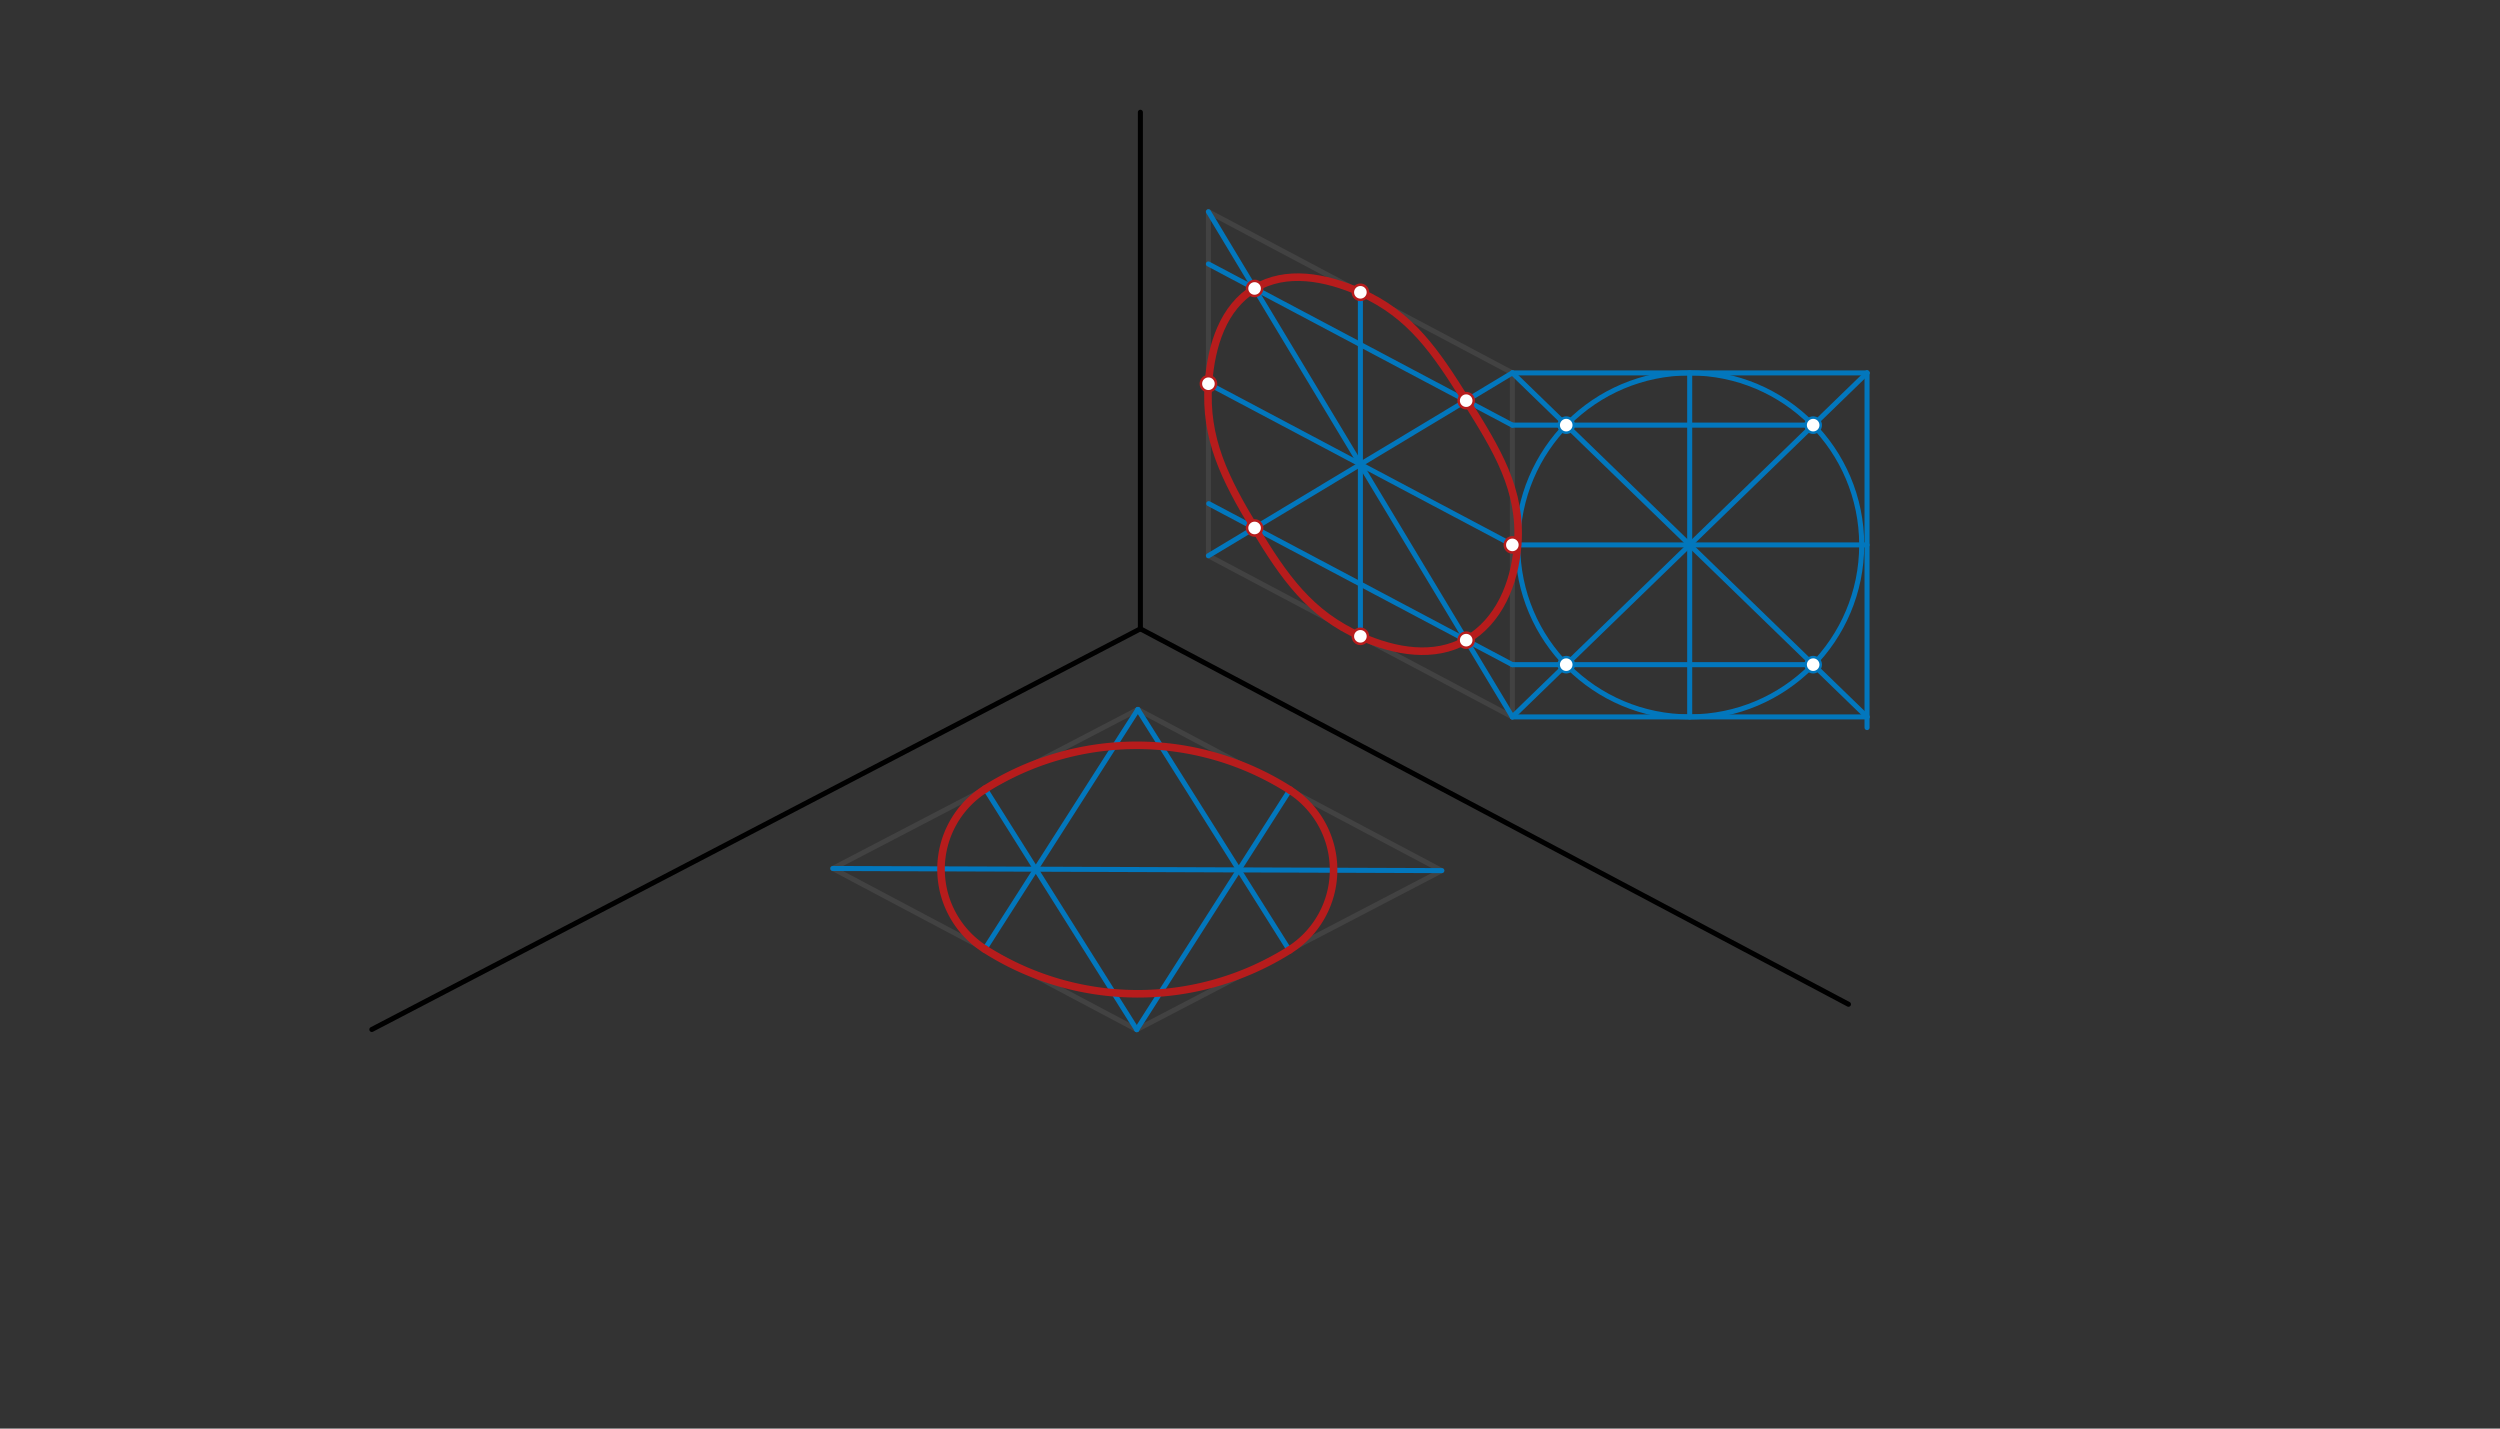 <svg xmlns="http://www.w3.org/2000/svg" class="svg--1it" height="100%" preserveAspectRatio="xMidYMid meet" viewBox="0 0 992.126 566.929" width="100%"><rect x="0" y="0" width="992.126" height="566.929" fill="#333333" stroke="none"/><defs><marker id="marker-arrow" markerHeight="16" markerUnits="userSpaceOnUse" markerWidth="24" orient="auto-start-reverse" refX="24" refY="4" viewBox="0 0 24 8"><path d="M 0 0 L 24 4 L 0 8 z" stroke="inherit"></path></marker></defs><g class="aux-layer--1FB"></g><g class="main-layer--3Vd"><g class="element--2qn"><line stroke="#000000" stroke-dasharray="none" stroke-linecap="round" stroke-width="2" x1="452.562" x2="452.562" y1="44.547" y2="249.547"></line></g><g class="element--2qn"><line stroke="#000000" stroke-dasharray="none" stroke-linecap="round" stroke-width="2" x1="733.562" x2="452.563" y1="398.547" y2="249.547"></line></g><g class="element--2qn"><line stroke="#000000" stroke-dasharray="none" stroke-linecap="round" stroke-width="2" x1="147.562" x2="452.563" y1="408.547" y2="249.547"></line></g><g class="element--2qn"><line stroke="#424242" stroke-dasharray="none" stroke-linecap="round" stroke-width="2" x1="479.562" x2="600.177" y1="220.547" y2="284.502"></line></g><g class="element--2qn"><line stroke="#424242" stroke-dasharray="none" stroke-linecap="round" stroke-width="2" x1="479.562" x2="479.562" y1="220.547" y2="84.025"></line></g><g class="element--2qn"><line stroke="#424242" stroke-dasharray="none" stroke-linecap="round" stroke-width="2" x1="479.562" x2="600.177" y1="84.025" y2="147.981"></line></g><g class="element--2qn"><line stroke="#424242" stroke-dasharray="none" stroke-linecap="round" stroke-width="2" x1="600.177" x2="600.177" y1="284.502" y2="147.981"></line></g><g class="element--2qn"><line stroke="#424242" stroke-dasharray="none" stroke-linecap="round" stroke-width="2" x1="451.562" x2="330.503" y1="281.547" y2="344.657"></line></g><g class="element--2qn"><line stroke="#424242" stroke-dasharray="none" stroke-linecap="round" stroke-width="2" x1="451.562" x2="572.177" y1="281.547" y2="345.503"></line></g><g class="element--2qn"><line stroke="#424242" stroke-dasharray="none" stroke-linecap="round" stroke-width="2" x1="330.503" x2="451.118" y1="344.657" y2="408.613"></line></g><g class="element--2qn"><line stroke="#424242" stroke-dasharray="none" stroke-linecap="round" stroke-width="2" x1="572.177" x2="451.118" y1="345.503" y2="408.613"></line></g><g class="element--2qn"><line stroke="#0277BD" stroke-dasharray="none" stroke-linecap="round" stroke-width="2" x1="539.87" x2="539.87" y1="116.003" y2="252.525"></line></g><g class="element--2qn"><line stroke="#0277BD" stroke-dasharray="none" stroke-linecap="round" stroke-width="2" x1="479.562" x2="600.177" y1="152.286" y2="216.241"></line></g><g class="element--2qn"><line stroke="#0277BD" stroke-dasharray="none" stroke-linecap="round" stroke-width="2" x1="479.562" x2="600.177" y1="84.025" y2="284.502"></line></g><g class="element--2qn"><line stroke="#0277BD" stroke-dasharray="none" stroke-linecap="round" stroke-width="2" x1="479.562" x2="600.177" y1="220.547" y2="147.981"></line></g><g class="element--2qn"><line stroke="#0277BD" stroke-dasharray="none" stroke-linecap="round" stroke-width="2" x1="600.177" x2="740.937" y1="147.981" y2="147.981"></line></g><g class="element--2qn"><line stroke="#0277BD" stroke-dasharray="none" stroke-linecap="round" stroke-width="2" x1="740.937" x2="740.937" y1="147.981" y2="288.741"></line></g><g class="element--2qn"><line stroke="#0277BD" stroke-dasharray="none" stroke-linecap="round" stroke-width="2" x1="600.177" x2="740.937" y1="284.502" y2="284.502"></line></g><g class="element--2qn"><line stroke="#0277BD" stroke-dasharray="none" stroke-linecap="round" stroke-width="2" x1="600.177" x2="740.937" y1="216.241" y2="216.241"></line></g><g class="element--2qn"><line stroke="#0277BD" stroke-dasharray="none" stroke-linecap="round" stroke-width="2" x1="670.557" x2="670.557" y1="216.241" y2="147.981"></line></g><g class="element--2qn"><line stroke="#0277BD" stroke-dasharray="none" stroke-linecap="round" stroke-width="2" x1="670.557" x2="670.557" y1="216.241" y2="284.502"></line></g><g class="element--2qn"><line stroke="#0277BD" stroke-dasharray="none" stroke-linecap="round" stroke-width="2" x1="600.177" x2="740.937" y1="147.981" y2="284.502"></line></g><g class="element--2qn"><line stroke="#0277BD" stroke-dasharray="none" stroke-linecap="round" stroke-width="2" x1="600.177" x2="740.937" y1="284.502" y2="147.981"></line></g><g class="element--2qn"><g class="center--1s5"><line x1="666.557" y1="216.242" x2="674.557" y2="216.242" stroke="#0277BD" stroke-width="1" stroke-linecap="round"></line><line x1="670.557" y1="212.242" x2="670.557" y2="220.242" stroke="#0277BD" stroke-width="1" stroke-linecap="round"></line><circle class="hit--230" cx="670.557" cy="216.242" r="4" stroke="none" fill="transparent"></circle></g><circle cx="670.557" cy="216.242" fill="none" r="68.261" stroke="#0277BD" stroke-dasharray="none" stroke-width="2"></circle></g><g class="element--2qn"><line stroke="#0277BD" stroke-dasharray="none" stroke-linecap="round" stroke-width="2" x1="719.557" x2="600.177" y1="168.717" y2="168.717"></line></g><g class="element--2qn"><line stroke="#0277BD" stroke-dasharray="none" stroke-linecap="round" stroke-width="2" x1="719.557" x2="600.177" y1="263.766" y2="263.766"></line></g><g class="element--2qn"><line stroke="#0277BD" stroke-dasharray="none" stroke-linecap="round" stroke-width="2" x1="600.177" x2="479.555" y1="168.717" y2="104.757"></line></g><g class="element--2qn"><line stroke="#0277BD" stroke-dasharray="none" stroke-linecap="round" stroke-width="2" x1="600.177" x2="479.688" y1="263.766" y2="199.877"></line></g><g class="element--2qn"><path d="M 479.562 152.286 C 480.642 137.045, 485.469 121.944, 497.883 114.476 C 510.297 107.007, 525.899 109.817, 539.87 116.003 C 559.854 124.851, 569.778 139.66, 581.857 159.003 C 594.072 178.564, 603.964 194.427, 602.296 216.241 C 601.116 231.668, 594.801 246.65, 581.857 254.052 C 569.203 261.287, 553.841 258.711, 539.87 252.525 C 519.885 243.676, 509.59 228.983, 497.883 209.525 C 486.176 190.066, 478.018 174.087, 479.562 152.286" fill="none" stroke="#B71C1C" stroke-linecap="round" stroke-width="3"></path></g><g class="element--2qn"><line stroke="#0277BD" stroke-dasharray="none" stroke-linecap="round" stroke-width="2" x1="330.503" x2="572.177" y1="344.657" y2="345.503"></line></g><g class="element--2qn"><line stroke="#0277BD" stroke-dasharray="none" stroke-linecap="round" stroke-width="2" x1="451.562" x2="390.81" y1="281.547" y2="376.635"></line></g><g class="element--2qn"><line stroke="#0277BD" stroke-dasharray="none" stroke-linecap="round" stroke-width="2" x1="451.562" x2="511.648" y1="281.547" y2="377.058"></line></g><g class="element--2qn"><line stroke="#0277BD" stroke-dasharray="none" stroke-linecap="round" stroke-width="2" x1="451.118" x2="391.033" y1="408.613" y2="313.102"></line></g><g class="element--2qn"><line stroke="#0277BD" stroke-dasharray="none" stroke-linecap="round" stroke-width="2" x1="451.118" x2="511.87" y1="408.613" y2="313.525"></line></g><g class="element--2qn"><path d="M 391.033 313.102 A 37.613 37.613 0 0 0 390.81 376.635" fill="none" stroke="#B71C1C" stroke-dasharray="none" stroke-linecap="round" stroke-width="3"></path></g><g class="element--2qn"><path d="M 511.648 377.058 A 37.613 37.613 0 0 0 511.87 313.525" fill="none" stroke="#B71C1C" stroke-dasharray="none" stroke-linecap="round" stroke-width="3"></path></g><g class="element--2qn"><path d="M 391.033 313.102 A 112.839 112.839 0 0 1 511.87 313.525" fill="none" stroke="#B71C1C" stroke-dasharray="none" stroke-linecap="round" stroke-width="3"></path></g><g class="element--2qn"><path d="M 390.81 376.635 A 112.839 112.839 0 0 0 511.648 377.058" fill="none" stroke="#B71C1C" stroke-dasharray="none" stroke-linecap="round" stroke-width="3"></path></g><g class="element--2qn"><circle cx="539.87" cy="116.003" r="3" stroke="#B71C1C" stroke-width="1" fill="#ffffff"></circle>}</g><g class="element--2qn"><circle cx="479.562" cy="152.286" r="3" stroke="#B71C1C" stroke-width="1" fill="#ffffff"></circle>}</g><g class="element--2qn"><circle cx="539.87" cy="252.525" r="3" stroke="#B71C1C" stroke-width="1" fill="#ffffff"></circle>}</g><g class="element--2qn"><circle cx="600.177" cy="216.241" r="3" stroke="#B71C1C" stroke-width="1" fill="#ffffff"></circle>}</g><g class="element--2qn"><circle cx="621.557" cy="168.717" r="3" stroke="#0277BD" stroke-width="1" fill="#ffffff"></circle>}</g><g class="element--2qn"><circle cx="719.557" cy="168.717" r="3" stroke="#0277BD" stroke-width="1" fill="#ffffff"></circle>}</g><g class="element--2qn"><circle cx="719.557" cy="263.766" r="3" stroke="#0277BD" stroke-width="1" fill="#ffffff"></circle>}</g><g class="element--2qn"><circle cx="621.557" cy="263.766" r="3" stroke="#0277BD" stroke-width="1" fill="#ffffff"></circle>}</g><g class="element--2qn"><circle cx="497.883" cy="114.476" r="3" stroke="#B71C1C" stroke-width="1" fill="#ffffff"></circle>}</g><g class="element--2qn"><circle cx="581.857" cy="159.003" r="3" stroke="#B71C1C" stroke-width="1" fill="#ffffff"></circle>}</g><g class="element--2qn"><circle cx="581.857" cy="254.052" r="3" stroke="#B71C1C" stroke-width="1" fill="#ffffff"></circle>}</g><g class="element--2qn"><circle cx="497.883" cy="209.525" r="3" stroke="#B71C1C" stroke-width="1" fill="#ffffff"></circle>}</g></g><g class="snaps-layer--2PT"></g><g class="temp-layer--rAP"></g></svg>